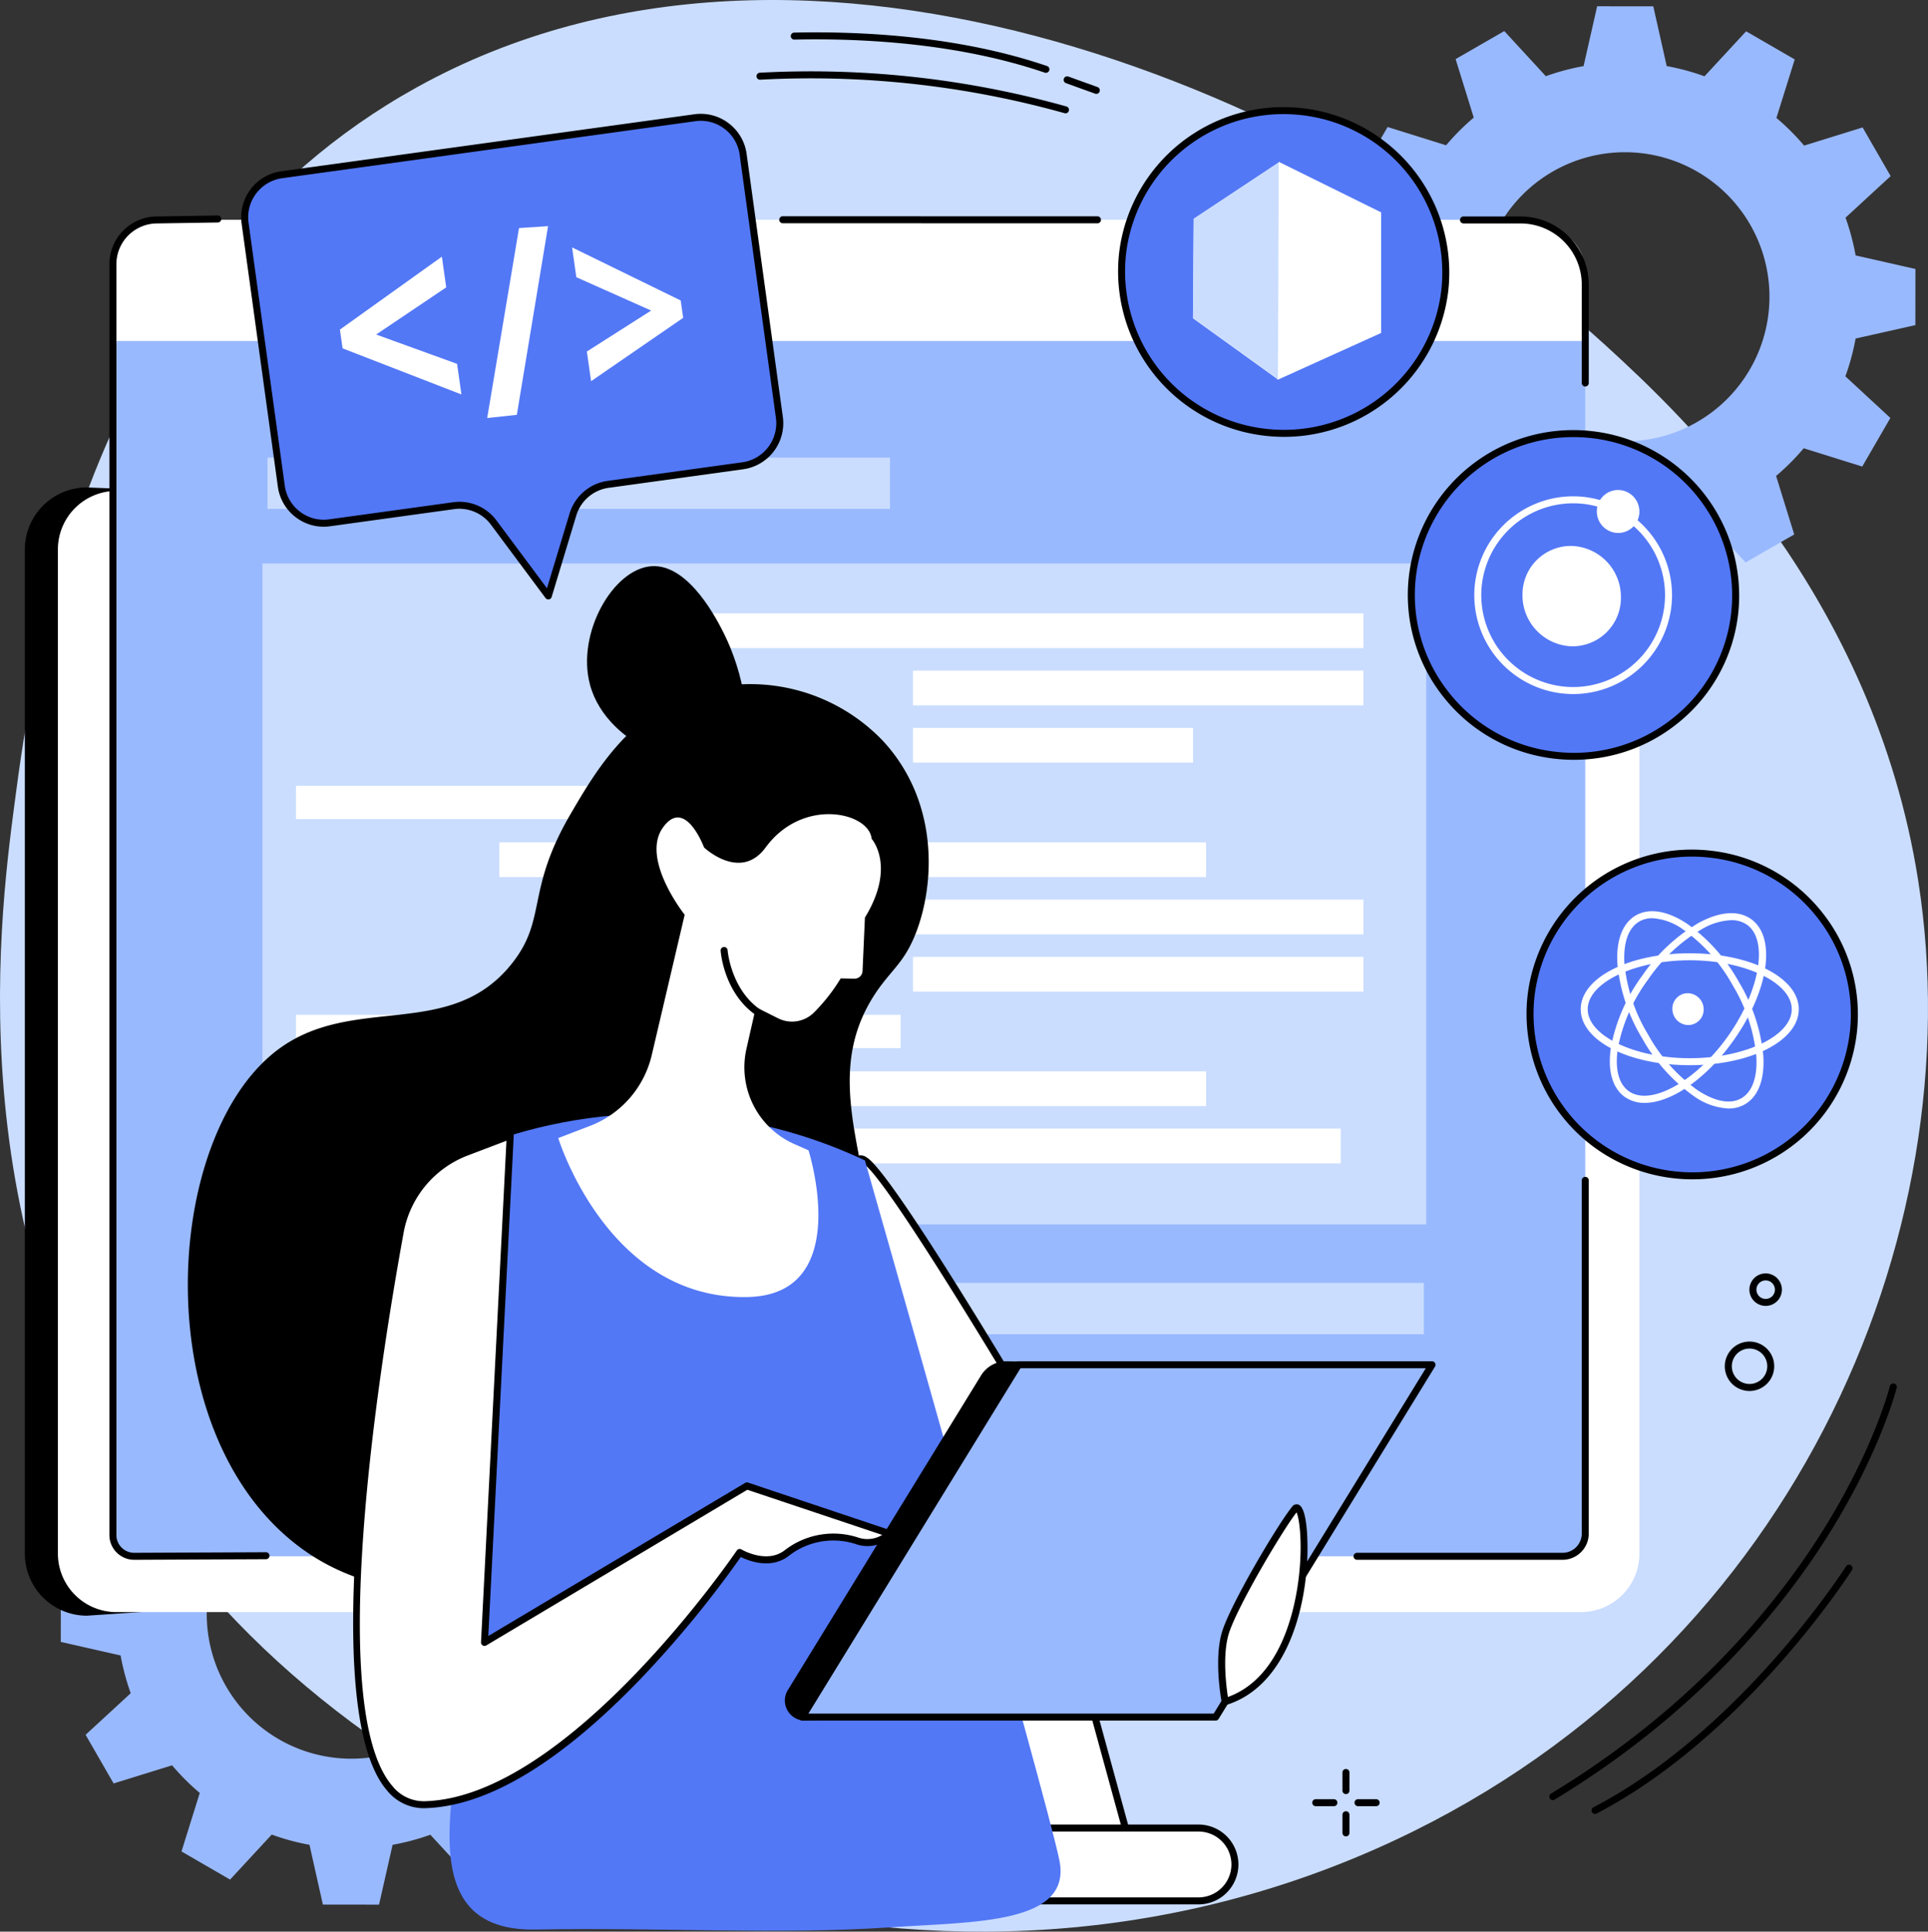 <svg xmlns="http://www.w3.org/2000/svg" width="257.051" height="257.519" viewBox="0 0 257.051 257.519">
  <rect x="0" y="0" width="257.051" height="257.519" fill="#333333" stroke="none"/>
  <g id="Group_693" data-name="Group 693" transform="translate(0 828.5)">
    <path id="Path_6196" data-name="Path 6196" d="M55.547-816.846c52.2-28.933,122.142,1.126,158.586,34.449,10.412,9.519,35.658,33.267,41.616,71.329,7.407,47.28-16.831,104.587-72.422,129.1-60.505,26.681-128.16,1.395-159.823-39.651C-6.108-660.007-.181-705.207,1.936-721.355,4.419-740.3,11.808-792.606,55.547-816.846Z" transform="translate(0)" fill="#caddff"/>
    <path id="Path_6197" data-name="Path 6197" d="M48.128-231.706a19.272,19.272,0,0,1,26.333-7.025A19.272,19.272,0,0,1,81.486-212.4a19.272,19.272,0,0,1-26.333,7.026A19.273,19.273,0,0,1,48.128-231.706Zm-12.71-.954a31.054,31.054,0,0,0-1.365,5.034l-7.97,1.788-.006,7.486,7.976,1.808A31.305,31.305,0,0,0,35.4-211.51l-6.015,5.541,3.733,6.487,7.8-2.418a30.82,30.82,0,0,0,3.689,3.685l-2.437,7.8,6.478,3.75,5.551-6a31.025,31.025,0,0,0,5.035,1.364l1.787,7.966,7.488.009,1.806-7.975a31.521,31.521,0,0,0,5.035-1.343l5.539,6.014,6.487-3.736-2.418-7.8a31.038,31.038,0,0,0,3.686-3.69l7.8,2.438,3.749-6.479-6-5.552a31.065,31.065,0,0,0,1.365-5.034l7.966-1.788.009-7.486-7.976-1.808a31.3,31.3,0,0,0-1.343-5.033l6.014-5.541L96.5-244.623,88.7-242.2a31.279,31.279,0,0,0-3.689-3.686l2.437-7.8-6.478-3.75-5.554,6a30.96,30.96,0,0,0-5.032-1.364l-1.79-7.968-7.485-.008L59.3-252.806a31.5,31.5,0,0,0-5.032,1.342l-5.539-6.015-6.487,3.736,2.418,7.8a31.011,31.011,0,0,0-3.686,3.69l-7.8-2.438-3.749,6.479Z" transform="translate(-17.972 -391.257)" fill="#99b9ff"/>
    <path id="Path_6198" data-name="Path 6198" d="M594.441-796.734a19.269,19.269,0,0,1,26.33-7.026,19.266,19.266,0,0,1,7.024,26.332,19.268,19.268,0,0,1-26.33,7.025A19.266,19.266,0,0,1,594.441-796.734Zm-12.713-.954a31.057,31.057,0,0,0-1.365,5.034l-7.966,1.788-.009,7.486,7.976,1.808a31.644,31.644,0,0,0,1.343,5.033L575.692-771l3.736,6.487,7.8-2.419a31.045,31.045,0,0,0,3.693,3.685l-2.44,7.8,6.481,3.75,5.551-6a31.026,31.026,0,0,0,5.035,1.364l1.787,7.968,7.485.008,1.809-7.975a31.428,31.428,0,0,0,5.032-1.343l5.542,6.015,6.487-3.736-2.418-7.8a31.06,31.06,0,0,0,3.686-3.69l7.8,2.438,3.752-6.479-6-5.552a31.045,31.045,0,0,0,1.365-5.034l7.966-1.788.009-7.486-7.976-1.808a31.646,31.646,0,0,0-1.342-5.033l6.014-5.541-3.736-6.487-7.8,2.419a31.093,31.093,0,0,0-3.693-3.686l2.44-7.8-6.481-3.75-5.551,6a31.057,31.057,0,0,0-5.036-1.364L614.9-825.8l-7.485-.008-1.809,7.976a31.428,31.428,0,0,0-5.032,1.343l-5.542-6.015-6.487,3.736,2.418,7.8a31.038,31.038,0,0,0-3.686,3.69l-7.8-2.438-3.752,6.479Z" transform="translate(-394.475 -1.854)" fill="#99b9ff"/>
    <path id="Path_6199" data-name="Path 6199" d="M210.69-612.043l-191.761-7.4a8.279,8.279,0,0,0-8.271,8.271v133.87a8.279,8.279,0,0,0,8.271,8.271l69.289-4.694-8.9,32.47-7.3.291c-2.934,0-3.522,2.66-3.522,5.595s1.623,4.143,4.56,4.143l75.677-3.068c2.937,0-2.555-34.737-2.555-34.737S215.253-612.043,210.69-612.043Z" transform="translate(-7.345 -144.074)"/>
    <path id="Path_6200" data-name="Path 6200" d="M303.492-190.6h-48.9l-13.875,50.635h76.646Z" transform="translate(-165.897 -439.626)" fill="#fff"/>
    <path id="Path_6201" data-name="Path 6201" d="M240.3-141.462h75.425l-13.617-49.7h-48.19Zm76.034.932H239.687a.471.471,0,0,1-.37-.183.464.464,0,0,1-.078-.406l13.872-50.635a.467.467,0,0,1,.451-.343h48.9a.467.467,0,0,1,.451.343l13.872,50.635a.465.465,0,0,1-.081.406A.462.462,0,0,1,316.333-140.53Z" transform="translate(-164.865 -438.593)"/>
    <path id="Path_6202" data-name="Path 6202" d="M227.877-617.942H32.623a7.8,7.8,0,0,0-7.8,7.8v133.87a7.8,7.8,0,0,0,7.8,7.8H227.877a7.8,7.8,0,0,0,7.8-7.8v-133.87A7.8,7.8,0,0,0,227.877-617.942Z" transform="translate(-17.104 -145.111)" fill="#fff"/>
    <path id="Path_6203" data-name="Path 6203" d="M296.467-44.43H203.176a4.857,4.857,0,0,0-4.858,4.855,4.857,4.857,0,0,0,4.858,4.855h93.291a4.854,4.854,0,0,0,4.855-4.855A4.855,4.855,0,0,0,296.467-44.43Z" transform="translate(-136.676 -540.361)" fill="#fff"/>
    <path id="Path_6204" data-name="Path 6204" d="M202.142-45a4.4,4.4,0,0,0-4.392,4.389,4.4,4.4,0,0,0,4.392,4.389h93.291a4.393,4.393,0,0,0,4.389-4.389A4.393,4.393,0,0,0,295.434-45Zm93.291,9.71H202.142a5.328,5.328,0,0,1-5.324-5.321,5.328,5.328,0,0,1,5.324-5.322h93.291a5.327,5.327,0,0,1,5.321,5.322A5.327,5.327,0,0,1,295.434-35.287Z" transform="translate(-135.642 -539.327)"/>
    <path id="Path_6205" data-name="Path 6205" d="M241.689-556.007H51.246a2.836,2.836,0,0,1-2.838-2.838V-728.268a5.9,5.9,0,0,1,5.9-5.9H236.094a8.623,8.623,0,0,1,8.622,8.624v166.506A3.027,3.027,0,0,1,241.689-556.007Z" transform="translate(-33.362 -65.014)" fill="#99b9ff"/>
    <path id="Path_6206" data-name="Path 6206" d="M244.879-718.076v-9.562c0-3.633-3.888-6.6-8.771-6.6H56.569c-4.376,0-7.82,2.663-7.82,5.919v10.244Z" transform="translate(-33.596 -64.962)" fill="#fff"/>
    <path id="Path_6207" data-name="Path 6207" d="M112.578-498.712H267.736v-88.114H112.578Z" transform="translate(-77.586 -166.555)" fill="#caddff"/>
    <path id="Path_6208" data-name="Path 6208" d="M126.958-487.014h80.61v-4.447h-80.61Z" transform="translate(-87.496 -232.279)" fill="#fff"/>
    <path id="Path_6209" data-name="Path 6209" d="M214.188-462.569h94.224V-467.2H214.188Z" transform="translate(-147.613 -249)" fill="#fff"/>
    <path id="Path_6210" data-name="Path 6210" d="M281.708-438.014h94.224v-4.629H281.708Z" transform="translate(-194.146 -265.923)" fill="#fff"/>
    <path id="Path_6211" data-name="Path 6211" d="M391.608-413.46h60.064v-4.629H391.608Z" transform="translate(-269.886 -282.845)" fill="#fff"/>
    <path id="Path_6212" data-name="Path 6212" d="M281.708-560.79h94.224v-4.629H281.708Z" transform="translate(-194.146 -181.309)" fill="#fff"/>
    <path id="Path_6213" data-name="Path 6213" d="M391.608-511.68h37.339v-4.629H391.608Z" transform="translate(-269.886 -215.154)" fill="#fff"/>
    <path id="Path_6214" data-name="Path 6214" d="M391.608-536.235h60.064v-4.629H391.608Z" transform="translate(-269.886 -198.231)" fill="#fff"/>
    <path id="Path_6215" data-name="Path 6215" d="M126.958-388.794h80.61v-4.447h-80.61Z" transform="translate(-87.496 -299.969)" fill="#fff"/>
    <path id="Path_6216" data-name="Path 6216" d="M214.188-364.349h94.224v-4.629H214.188Z" transform="translate(-147.613 -316.691)" fill="#fff"/>
    <path id="Path_6217" data-name="Path 6217" d="M281.708-339.794H372.9v-4.629H281.708Z" transform="translate(-194.146 -333.613)" fill="#fff"/>
    <path id="Path_6218" data-name="Path 6218" d="M608.447-272.685h-27.4a.466.466,0,0,1-.466-.466.466.466,0,0,1,.466-.466h27.4a2.565,2.565,0,0,0,2.561-2.561v-47.092a.466.466,0,0,1,.466-.466.466.466,0,0,1,.466.466v47.092A3.5,3.5,0,0,1,608.447-272.685Z" transform="translate(-400.119 -347.87)"/>
    <path id="Path_6219" data-name="Path 6219" d="M642.949-713a.466.466,0,0,1-.466-.466v-13.111a8.166,8.166,0,0,0-8.156-8.158l-7.612,0a.466.466,0,0,1-.466-.466.466.466,0,0,1,.466-.466l7.612,0a9.1,9.1,0,0,1,9.089,9.09v13.111A.466.466,0,0,1,642.949-713Z" transform="translate(-431.594 -63.975)"/>
    <path id="Path_6220" data-name="Path 6220" d="M376.676-734.8l-41.961-.01a.466.466,0,0,1-.466-.466.466.466,0,0,1,.466-.466l41.961.01a.466.466,0,0,1,.466.466A.466.466,0,0,1,376.676-734.8Z" transform="translate(-230.355 -63.928)"/>
    <path id="Path_6221" data-name="Path 6221" d="M50.212-556.856a3.308,3.308,0,0,1-3.3-3.3V-729.583a6.369,6.369,0,0,1,6.363-6.362l8.085-.127h.009a.469.469,0,0,1,.466.459.467.467,0,0,1-.46.473l-8.094.127a5.436,5.436,0,0,0-5.436,5.43V-560.16a2.373,2.373,0,0,0,2.372,2.371l17.574-.077a.465.465,0,0,1,.466.464.464.464,0,0,1-.463.468Z" transform="translate(-32.328 -63.699)"/>
    <path id="Path_6222" data-name="Path 6222" d="M114.748-625.392h82.99v-6.838h-82.99Z" transform="translate(-79.081 -135.264)" fill="#caddff"/>
    <path id="Path_6223" data-name="Path 6223" d="M113.738-271.4H268.221v-6.838H113.738Z" transform="translate(-78.385 -379.226)" fill="#caddff"/>
    <path id="Path_6224" data-name="Path 6224" d="M114.738-234.4h96.981v-6.838H114.738Z" transform="translate(-79.074 -404.723)" fill="#caddff"/>
    <path id="Path_6225" data-name="Path 6225" d="M576.294-66.424a.466.466,0,0,1-.466-.466v-2.42a.466.466,0,0,1,.466-.466.466.466,0,0,1,.466.466v2.42A.466.466,0,0,1,576.294-66.424Z" transform="translate(-396.846 -522.893)"/>
    <path id="Path_6226" data-name="Path 6226" d="M576.294-48.287a.466.466,0,0,1-.466-.466v-2.42a.466.466,0,0,1,.466-.466.466.466,0,0,1,.466.466v2.42A.466.466,0,0,1,576.294-48.287Z" transform="translate(-396.846 -535.393)"/>
    <path id="Path_6227" data-name="Path 6227" d="M565.756-55.883h-2.421a.466.466,0,0,1-.466-.466.466.466,0,0,1,.466-.466h2.421a.466.466,0,0,1,.466.466A.466.466,0,0,1,565.756-55.883Z" transform="translate(-387.914 -531.825)"/>
    <path id="Path_6228" data-name="Path 6228" d="M583.892-55.883h-2.418a.466.466,0,0,1-.466-.466.466.466,0,0,1,.466-.466h2.418a.466.466,0,0,1,.466.466A.466.466,0,0,1,583.892-55.883Z" transform="translate(-400.416 -531.825)"/>
    <path id="Path_6229" data-name="Path 6229" d="M665.025-179.6a.462.462,0,0,1-.4-.225.465.465,0,0,1,.155-.64c19.34-11.723,30.6-25.885,36.64-35.7,6.54-10.621,8.529-18.552,8.548-18.631a.468.468,0,0,1,.566-.342.467.467,0,0,1,.342.564c-.022.081-2.048,8.153-8.66,18.9-6.1,9.9-17.456,24.19-36.954,36.01A.461.461,0,0,1,665.025-179.6Z" transform="translate(-457.997 -408.918)"/>
    <path id="Path_6230" data-name="Path 6230" d="M683.135-124.175a.466.466,0,0,1-.413-.25.466.466,0,0,1,.2-.629c19.728-10.3,33.547-31.916,33.684-32.133a.467.467,0,0,1,.643-.145.467.467,0,0,1,.146.643c-.14.219-14.1,22.048-34.042,32.462A.468.468,0,0,1,683.135-124.175Z" transform="translate(-470.478 -462.501)"/>
    <path id="Path_6231" data-name="Path 6231" d="M365.693-792.345a.466.466,0,0,1-.124-.017,125.592,125.592,0,0,0-40.578-4.465.467.467,0,0,1-.494-.438.467.467,0,0,1,.438-.492,126.455,126.455,0,0,1,40.883,4.5.466.466,0,0,1,.323.573A.463.463,0,0,1,365.693-792.345Z" transform="translate(-223.634 -21.049)"/>
    <path id="Path_6232" data-name="Path 6232" d="M373.214-809.223a.473.473,0,0,1-.152-.025c-11.709-3.994-24.621-4.6-33.389-4.407a.467.467,0,0,1-.476-.456.464.464,0,0,1,.454-.477c8.846-.193,21.873.418,33.712,4.457a.465.465,0,0,1,.292.592A.47.47,0,0,1,373.214-809.223Z" transform="translate(-233.766 -9.567)"/>
    <path id="Path_6233" data-name="Path 6233" d="M460.6-793.408a.466.466,0,0,1-.159-.028l-3.885-1.4a.466.466,0,0,1-.28-.6.466.466,0,0,1,.6-.281l3.885,1.4a.466.466,0,0,1,.28.6A.467.467,0,0,1,460.6-793.408Z" transform="translate(-314.435 -22.578)"/>
    <path id="Path_6234" data-name="Path 6234" d="M743.138-252.163a2.329,2.329,0,0,0-.724.115,2.348,2.348,0,0,0-1.377,1.173,2.359,2.359,0,0,0-.143,1.8,2.351,2.351,0,0,0,1.175,1.375,2.342,2.342,0,0,0,1.8.143,2.364,2.364,0,0,0,1.52-2.975A2.369,2.369,0,0,0,743.138-252.163Zm.877,5.051h0Zm-.877.606a3.3,3.3,0,0,1-1.5-.361,3.267,3.267,0,0,1-1.634-1.918,3.27,3.27,0,0,1,.2-2.513,3.277,3.277,0,0,1,1.918-1.636,3.3,3.3,0,0,1,4.15,2.117,3.3,3.3,0,0,1-2.117,4.149A3.308,3.308,0,0,1,743.138-246.506Z" transform="translate(-509.883 -396.554)"/>
    <path id="Path_6235" data-name="Path 6235" d="M752.565-281.4a1.218,1.218,0,0,0-.38.06,1.221,1.221,0,0,0-.718.612,1.222,1.222,0,0,0-.075.941,1.21,1.21,0,0,0,.612.718,1.213,1.213,0,0,0,.939.075,1.221,1.221,0,0,0,.718-.612,1.221,1.221,0,0,0,.075-.941A1.233,1.233,0,0,0,752.565-281.4Zm.525,2.849h0Zm-.528.55a2.167,2.167,0,0,1-.982-.238A2.165,2.165,0,0,1,750.5-279.5a2.15,2.15,0,0,1,.133-1.651,2.144,2.144,0,0,1,1.259-1.076,2.152,2.152,0,0,1,1.654.131,2.165,2.165,0,0,1,1.076,1.261,2.163,2.163,0,0,1-.131,1.651,2.158,2.158,0,0,1-1.262,1.076A2.189,2.189,0,0,1,752.561-278Z" transform="translate(-517.155 -376.401)"/>
    <path id="Path_6236" data-name="Path 6236" d="M656.4-443.528a21.564,21.564,0,0,0,19.06,23.807,21.567,21.567,0,0,0,23.909-18.936,21.567,21.567,0,0,0-19.063-23.808A21.564,21.564,0,0,0,656.4-443.528Z" transform="translate(-452.279 -252.165)" fill="#5378f6"/>
    <path id="Path_6237" data-name="Path 6237" d="M676.814-463.171a21.112,21.112,0,0,0-20.981,18.663,21.121,21.121,0,0,0,18.65,23.292,21.473,21.473,0,0,0,2.412.137,21.113,21.113,0,0,0,20.981-18.663,20.835,20.835,0,0,0-4.482-15.482,21.071,21.071,0,0,0-14.171-7.81A21.381,21.381,0,0,0,676.814-463.171Zm.081,43.024a22.335,22.335,0,0,1-2.514-.143,22.057,22.057,0,0,1-19.474-24.323,22.055,22.055,0,0,1,24.422-19.347,22.009,22.009,0,0,1,14.8,8.154,21.777,21.777,0,0,1,4.678,16.17A22.049,22.049,0,0,1,676.894-420.148Z" transform="translate(-451.248 -251.132)"/>
    <path id="Path_6238" data-name="Path 6238" d="M721.519-400.347a2.059,2.059,0,0,1-2.089,2.087,2.153,2.153,0,0,1-2.083-2.16,2.056,2.056,0,0,1,2.076-2.086A2.155,2.155,0,0,1,721.519-400.347Z" transform="translate(-494.378 -293.584)" fill="#fff"/>
    <path id="Path_6239" data-name="Path 6239" d="M692.568-418.7c-7.376,0-13.608,2.99-13.608,6.529s6.232,6.529,13.608,6.529,13.6-2.99,13.6-6.529S699.944-418.7,692.568-418.7Zm0,13.991c-8.153,0-14.54-3.278-14.54-7.462s6.387-7.462,14.54-7.462,14.537,3.278,14.537,7.462S700.721-404.71,692.568-404.71Z" transform="translate(-467.28 -281.781)" fill="#fff"/>
    <path id="Path_6240" data-name="Path 6240" d="M706.7-435.894a8.362,8.362,0,0,0-3.829,1.144,22.42,22.42,0,0,0-7.273,6.787,22.429,22.429,0,0,0-4.01,9.1c-.432,2.748.087,4.8,1.458,5.772,2.884,2.048,8.93-1.3,13.2-7.315s5.439-12.826,2.555-14.875A3.563,3.563,0,0,0,706.7-435.894Zm-11.541,24.357a4.5,4.5,0,0,1-2.654-.792c-1.675-1.19-2.328-3.561-1.837-6.677a23.379,23.379,0,0,1,4.171-9.5,23.383,23.383,0,0,1,7.59-7.069c2.782-1.49,5.234-1.656,6.91-.467,3.413,2.422,2.387,9.527-2.331,16.175C703.331-414.689,698.656-411.536,695.156-411.536Z" transform="translate(-475.879 -269.933)" fill="#fff"/>
    <path id="Path_6241" data-name="Path 6241" d="M698.37-436.741a3.408,3.408,0,0,0-1.725.436c-1.455.841-2.163,2.833-1.989,5.61a22.442,22.442,0,0,0,3.139,9.438,22.422,22.422,0,0,0,6.6,7.438c2.319,1.538,4.4,1.922,5.853,1.081s2.163-2.833,1.993-5.61a22.409,22.409,0,0,0-3.143-9.438,22.408,22.408,0,0,0-6.6-7.438A7.793,7.793,0,0,0,698.37-436.741Zm10.167,25.372a8.684,8.684,0,0,1-4.653-1.672,23.361,23.361,0,0,1-6.9-7.749,23.328,23.328,0,0,1-3.26-9.847c-.2-3.149.674-5.448,2.452-6.476s4.209-.633,6.838,1.112a23.384,23.384,0,0,1,6.894,7.749,23.378,23.378,0,0,1,3.264,9.847c.2,3.149-.674,5.448-2.456,6.476A4.3,4.3,0,0,1,708.537-411.37Z" transform="translate(-478.079 -269.348)" fill="#fff"/>
    <path id="Path_6242" data-name="Path 6242" d="M605.532-623.461A21.566,21.566,0,0,0,624.6-599.654,21.564,21.564,0,0,0,648.5-618.59a21.565,21.565,0,0,0-19.06-23.808A21.567,21.567,0,0,0,605.532-623.461Z" transform="translate(-417.222 -128.16)" fill="#5378f6"/>
    <path id="Path_6243" data-name="Path 6243" d="M625.939-643.1a21.114,21.114,0,0,0-20.981,18.663,20.862,20.862,0,0,0,4.482,15.482,21.071,21.071,0,0,0,14.171,7.81,21.08,21.08,0,0,0,15.56-4.44A20.839,20.839,0,0,0,647-619.675a21.122,21.122,0,0,0-18.65-23.292A21.423,21.423,0,0,0,625.939-643.1Zm.112,43.025a22.549,22.549,0,0,1-2.546-.145,22.01,22.01,0,0,1-14.8-8.153,21.777,21.777,0,0,1-4.678-16.17,22.058,22.058,0,0,1,24.425-19.347A22.059,22.059,0,0,1,647.93-619.57a21.783,21.783,0,0,1-8.181,14.712A21.969,21.969,0,0,1,626.051-600.078Z" transform="translate(-416.186 -127.128)"/>
    <path id="Path_6244" data-name="Path 6244" d="M666.188-587.516a6.458,6.458,0,0,1-6.624,6.55,6.8,6.8,0,0,1-6.5-6.826,6.463,6.463,0,0,1,6.5-6.553A6.793,6.793,0,0,1,666.188-587.516Z" transform="translate(-450.078 -161.373)" fill="#fff"/>
    <path id="Path_6245" data-name="Path 6245" d="M690.621-615.465a2.835,2.835,0,0,1-2.847,2.854,2.867,2.867,0,0,1-2.825-2.878,2.838,2.838,0,0,1,2.825-2.854A2.864,2.864,0,0,1,690.621-615.465Z" transform="translate(-472.049 -144.835)" fill="#fff"/>
    <path id="Path_6246" data-name="Path 6246" d="M645.56-614.695a12.264,12.264,0,0,0-12.25,12.249A12.263,12.263,0,0,0,645.56-590.2a12.263,12.263,0,0,0,12.25-12.249A12.264,12.264,0,0,0,645.56-614.695Zm0,25.431a13.2,13.2,0,0,1-13.182-13.182,13.2,13.2,0,0,1,13.182-13.182,13.2,13.2,0,0,1,13.182,13.182A13.2,13.2,0,0,1,645.56-589.263Z" transform="translate(-435.819 -146.707)" fill="#fff"/>
    <path id="Path_6247" data-name="Path 6247" d="M481.2-761.983a21.564,21.564,0,0,0,19.06,23.807,21.565,21.565,0,0,0,23.909-18.936,21.564,21.564,0,0,0-19.063-23.808A21.564,21.564,0,0,0,481.2-761.983Z" transform="translate(-331.536 -32.694)" fill="#5378f6"/>
    <path id="Path_6248" data-name="Path 6248" d="M501.614-781.626a21.114,21.114,0,0,0-20.981,18.663,21.122,21.122,0,0,0,18.65,23.292,21.464,21.464,0,0,0,2.412.137A21.113,21.113,0,0,0,522.675-758.2a21.124,21.124,0,0,0-18.653-23.292A21.381,21.381,0,0,0,501.614-781.626Zm.081,43.024a22.338,22.338,0,0,1-2.515-.143,22.057,22.057,0,0,1-19.473-24.323,22.055,22.055,0,0,1,24.422-19.347A22.057,22.057,0,0,1,523.6-758.093,22.047,22.047,0,0,1,501.694-738.6Z" transform="translate(-330.505 -31.661)"/>
    <path id="Path_6249" data-name="Path 6249" d="M536.795-752.386v16.077l-13.782,6.235-.075-.111-11.23-8.088.1-13.254,11.336-7.51-.019-.1Z" transform="translate(-352.656 -47.802)" fill="#fff"/>
    <path id="Path_6250" data-name="Path 6250" d="M523.167-758.83l-.109,28.871-11.32-8.1.093-13.254Z" transform="translate(-352.677 -48.015)" fill="#caddff"/>
    <path id="Path_6251" data-name="Path 6251" d="M173.242-527.461a24.473,24.473,0,0,0-24.1-6.719c-9.458,2.583-14.227,10.765-17.59,16.535-5.946,10.2-3.074,13.894-7.749,19.819-8.274,10.494-21.248,3.935-31.331,11.6-15.386,11.695-17.478,51.379,3.341,66.489,13.881,10.076,32.767,4.249,37.905,2.663,15.594-4.812,35-18.244,37.784-36.45,2.3-15.055-7.618-27.58.681-40.2,2.117-3.214,3.867-4.086,5.436-8.1C180.17-508.353,180.742-519.342,173.242-527.461Z" transform="translate(-55.52 -202.264)"/>
    <path id="Path_6252" data-name="Path 6252" d="M271.093-560.6c3.553-2.882,1.305-11.382-.97-15.968-.852-1.719-4.665-9.409-9.679-9.11-5.153.307-10.083,8.953-8.246,15.8C254.5-561.312,266.928-557.223,271.093-560.6Z" transform="translate(-173.538 -167.34)"/>
    <path id="Path_6253" data-name="Path 6253" d="M406.8-265.965s-35.729-62.28-40.647-65.27,0,28.531,0,28.531l26.678,44.541Z" transform="translate(-250.834 -342.565)" fill="#fff"/>
    <path id="Path_6254" data-name="Path 6254" d="M365.55-303.9l26.4,44.074,13.16-7.352c-12.408-21.615-36.463-62.393-40.249-64.694-.339-.206-.469-.119-.525-.081-.516.344-1.591,2.462-.451,14.646C364.484-310.938,365.426-304.715,365.55-303.9Zm26.234,45.169a.462.462,0,0,1-.4-.227L364.7-303.5a.464.464,0,0,1-.062-.168c-.009-.066-1.044-6.723-1.682-13.549-1.181-12.6-.078-14.888.858-15.512a1.337,1.337,0,0,1,1.529.06c4.961,3.018,39.347,62.889,40.808,65.436a.461.461,0,0,1,.044.357.456.456,0,0,1-.221.283l-13.968,7.8A.465.465,0,0,1,391.784-258.731Z" transform="translate(-249.79 -341.529)"/>
    <path id="Path_6255" data-name="Path 6255" d="M195.453-345.906s24.512-12.02,52.75,1.261c0,0,24.226,84.83,25.932,93.316s-11.255,8.166-22.28,8.909c-15.333,1.038-30.461,0-47.553.311-12.809.233-12.1-10.617-10.832-20.694S195.453-345.906,195.453-345.906Z" transform="translate(-132.888 -329.154)" fill="#5378f6"/>
    <path id="Path_6256" data-name="Path 6256" d="M169.993-273.888l34.99-20.859,19,6.363a4.226,4.226,0,0,1-4.373.941,10.1,10.1,0,0,0-9.216,1.566c-2.7,2.21-6.378,0-6.378,0s-22.24,32.947-41.846,33.625c-15.939.552-7.227-55.431-3.41-76.393a14.006,14.006,0,0,1,8.793-10.576l5.868-2.238Z" transform="translate(-105.398 -335.656)" fill="#fff"/>
    <path id="Path_6257" data-name="Path 6257" d="M171.922-341.8l-5.2,1.983a13.617,13.617,0,0,0-8.5,10.223c-3.419,18.766-10.4,63.525-1.508,73.82a5.349,5.349,0,0,0,4.442,2.024c19.144-.662,41.256-33.093,41.477-33.42a.464.464,0,0,1,.625-.139c.034.02,3.432,2.011,5.847.039a10.6,10.6,0,0,1,9.654-1.647,3.82,3.82,0,0,0,3.261-.33l-17.984-6.021-34.8,20.749a.469.469,0,0,1-.482,0,.466.466,0,0,1-.224-.423Zm-10.978,88.986a6.312,6.312,0,0,1-4.933-2.351c-9.16-10.6-2.148-55.7,1.293-74.6a14.557,14.557,0,0,1,9.089-10.927l5.865-2.238a.468.468,0,0,1,.441.058.472.472,0,0,1,.193.4l-3.388,66.7,34.241-20.412a.463.463,0,0,1,.385-.042l19.007,6.363a.466.466,0,0,1,.3.325.466.466,0,0,1-.106.432,4.665,4.665,0,0,1-4.861,1.069,9.646,9.646,0,0,0-8.778,1.484c-2.418,1.979-5.458.776-6.524.247a142.854,142.854,0,0,1-13.384,16.274c-10.717,11.133-20.337,16.924-28.6,17.209C161.109-252.817,161.025-252.816,160.944-252.816Z" transform="translate(-104.399 -334.623)"/>
    <path id="Path_6258" data-name="Path 6258" d="M391.441-198.234l-51.072,2.064a2.21,2.21,0,0,1-1.884-3.366l25.764-41.945a3.472,3.472,0,0,1,2.962-1.658l51.628,1.179Z" transform="translate(-233.048 -403.415)"/>
    <path id="Path_6259" data-name="Path 6259" d="M366.167-243.708a3.025,3.025,0,0,0-2.555,1.436l-25.764,41.945a1.719,1.719,0,0,0-.034,1.764,1.718,1.718,0,0,0,1.52.892l50.808-2.054,26.834-42.824Zm-26.815,46.969a2.65,2.65,0,0,1-2.353-1.37,2.636,2.636,0,0,1,.056-2.707l25.761-41.946a3.971,3.971,0,0,1,3.36-1.88l52.458,1.2-27.965,44.63-.246.01Z" transform="translate(-232.012 -402.381)"/>
    <path id="Path_6260" data-name="Path 6260" d="M399.189-196.17H344.058l28.851-46.97h55.128Z" transform="translate(-237.116 -403.415)" fill="#99b9ff"/>
    <path id="Path_6261" data-name="Path 6261" d="M343.863-197.67H397.9l28.276-46.037H372.138Zm54.3.932H343.027a.47.47,0,0,1-.407-.239.466.466,0,0,1,.012-.471l28.848-46.97a.467.467,0,0,1,.4-.222h55.128a.47.47,0,0,1,.407.238.474.474,0,0,1-.009.472l-28.848,46.97A.471.471,0,0,1,398.158-196.738Z" transform="translate(-236.084 -402.381)"/>
    <path id="Path_6262" data-name="Path 6262" d="M524.478-155.973s-1.035-5.428,0-9.05,7.46-14.393,9.3-16.647S537.166-159.856,524.478-155.973Z" transform="translate(-361.14 -445.677)" fill="#fff"/>
    <path id="Path_6263" data-name="Path 6263" d="M532.964-182.231c-2.039,2.64-8.109,12.939-9.073,16.307-.811,2.83-.3,6.875-.081,8.307,5.38-1.942,7.758-7.685,8.809-12.233C533.986-175.773,533.5-181.073,532.964-182.231Zm-9.524,25.7a.463.463,0,0,1-.239-.067.471.471,0,0,1-.218-.312c-.044-.226-1.044-5.579.009-9.265,1.038-3.626,7.444-14.434,9.384-16.813a.727.727,0,0,1,.839-.278c1.343.5,1.218,6.038,1.2,6.668-.242,8.162-3.217,17.715-10.838,20.047A.458.458,0,0,1,523.44-156.536Z" transform="translate(-360.102 -444.647)"/>
    <path id="Path_6264" data-name="Path 6264" d="M268.766-452.085a4.138,4.138,0,0,0,4.784-.772,24.145,24.145,0,0,0,3.562-4.547l1.821.037a1.072,1.072,0,0,0,1.094-1.026l.317-7.121c4.193-6.84.892-10.506.892-10.506-.311-3.509-9.169-5.6-14.133,1.162-3.363,4.586-8.206,0-8.206,0s-2.533-6.836-5.5-2.631,2.916,11.6,2.916,11.6l-4.392,18.715a13.385,13.385,0,0,1-8.24,9.439l-4.221,1.617s6.589,21.593,25.261,21.192c14.245-.306,8.1-19.56,8.1-19.56l-1.871-.825a11.188,11.188,0,0,1-6.4-12.711l1.256-5.543Z" transform="translate(-165.028 -240.66)" fill="#fff"/>
    <path id="Path_6265" data-name="Path 6265" d="M315.3-412.447a.469.469,0,0,1-.205-.047c-5.446-2.649-5.968-9.065-5.99-9.337a.466.466,0,0,1,.432-.5.465.465,0,0,1,.5.431c0,.061.51,6.156,5.467,8.566a.468.468,0,0,1,.214.623A.469.469,0,0,1,315.3-412.447Z" transform="translate(-213.027 -279.921)"/>
    <path id="Path_6266" data-name="Path 6266" d="M171.354-731.731l-17.947,2.476a5.716,5.716,0,0,0-4.69,4.01l-3.289,10.867-7.283-9.783a5.717,5.717,0,0,0-5.365-2.249l-16.508,2.277a5.718,5.718,0,0,1-6.443-4.886L105-764.084a5.723,5.723,0,0,1,4.883-6.448l55.081-7.6a5.717,5.717,0,0,1,6.443,4.886l4.83,35.066A5.721,5.721,0,0,1,171.354-731.731Z" transform="translate(-72.325 -34.675)" fill="#5378f6"/>
    <path id="Path_6267" data-name="Path 6267" d="M170.323-732.765h0Zm-37.79,4.8a6.179,6.179,0,0,1,4.955,2.491l6.732,9.041,3.018-9.982a6.2,6.2,0,0,1,5.073-4.337l17.95-2.476a5.258,5.258,0,0,0,4.482-5.923l-4.83-35.066a5.21,5.21,0,0,0-2.03-3.471A5.2,5.2,0,0,0,164-778.7l-55.081,7.6a5.26,5.26,0,0,0-4.485,5.923l4.83,35.066a5.231,5.231,0,0,0,2.03,3.471,5.214,5.214,0,0,0,3.888,1.017l16.508-2.277A6.189,6.189,0,0,1,132.533-727.963ZM144.4-714.945a.47.47,0,0,1-.373-.188l-7.283-9.783a5.242,5.242,0,0,0-4.927-2.065L115.307-724.7a6.139,6.139,0,0,1-4.578-1.2,6.134,6.134,0,0,1-2.39-4.086l-4.83-35.066a6.193,6.193,0,0,1,5.281-6.974l55.081-7.6a6.139,6.139,0,0,1,4.575,1.2,6.15,6.15,0,0,1,2.393,4.086l4.83,35.066a6.2,6.2,0,0,1-5.281,6.974l-17.95,2.476a5.27,5.27,0,0,0-4.308,3.683l-3.285,10.867a.464.464,0,0,1-.367.324A.449.449,0,0,1,144.4-714.945Z" transform="translate(-71.295 -33.641)"/>
    <path id="Path_6268" data-name="Path 6268" d="M162-700.044l-15.846-6.146-.354-2.5,13.592-9.722.581,4.093-9.343,6.287,10.792,3.911Z" transform="translate(-100.48 -75.87)" fill="#fff"/>
    <path id="Path_6269" data-name="Path 6269" d="M217.1-731.5l-4.165,25.153-3.951.426,4.243-25.324Z" transform="translate(-144.029 -66.849)" fill="#fff"/>
    <path id="Path_6270" data-name="Path 6270" d="M247.359-708.51l8.573-5.459-9.978-4.446-.566-3.975,14.481,7.079L260.2-713l-12.278,8.446Z" transform="translate(-169.115 -73.128)" fill="#fff"/>
  </g>
</svg>
